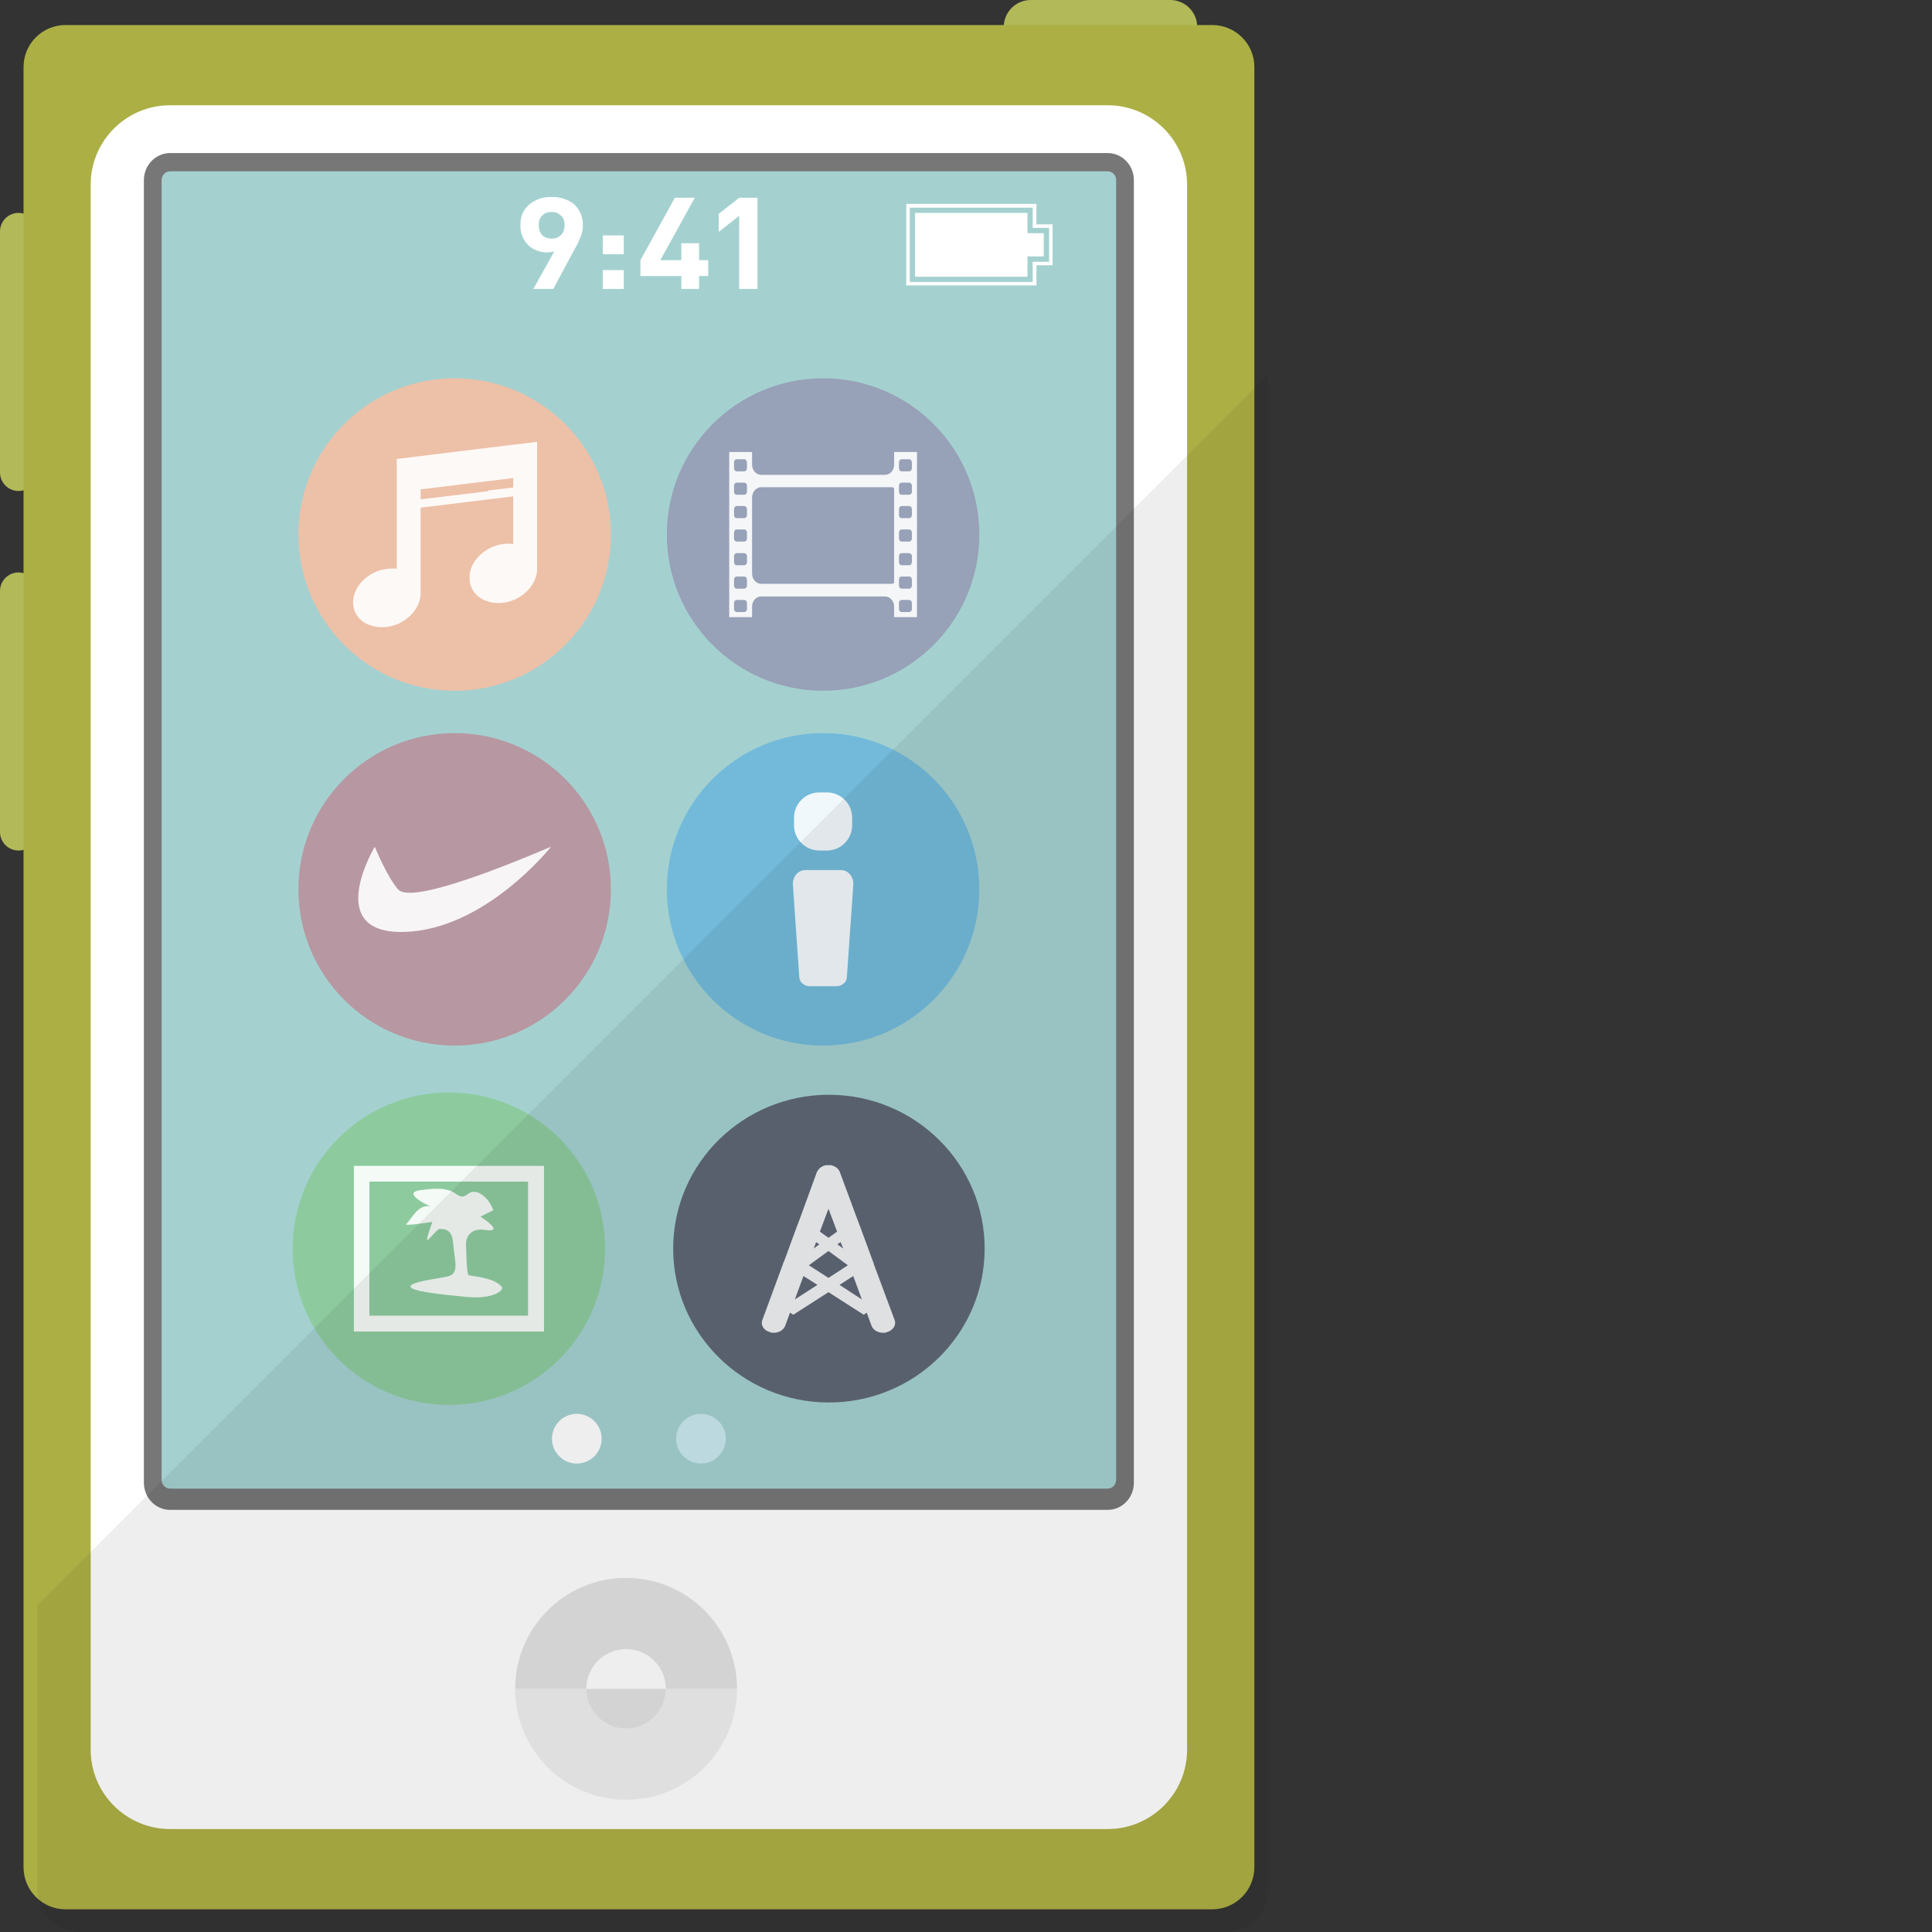 <?xml version="1.0" encoding="iso-8859-1"?>

<!DOCTYPE svg PUBLIC "-//W3C//DTD SVG 1.1//EN" "http://www.w3.org/Graphics/SVG/1.1/DTD/svg11.dtd">

<svg height="800px" width="800px" version="1.1" id="_x35_" xmlns="http://www.w3.org/2000/svg" xmlns:xlink="http://www.w3.org/1999/xlink" 
	 viewBox="0 0 512 512"  xml:space="preserve">
<rect x="0" y="0" width="512" height="512" fill="#333333" stroke="none"/>
<g>
	<g>
		<g>
			<path style="fill:#B2B959;" d="M4.902,56.424C2.206,56.424,0,58.63,0,61.326v63.889c0,2.696,2.206,4.902,4.902,4.902
				c2.696,0,4.902-2.206,4.902-4.902V61.326C9.803,58.63,7.597,56.424,4.902,56.424z"/>
			<path style="fill:#B2B959;" d="M4.902,151.708c-2.696,0-4.902,2.205-4.902,4.902v63.888c0,2.696,2.206,4.902,4.902,4.902
				c2.696,0,4.902-2.205,4.902-4.902v-63.888C9.803,153.913,7.597,151.708,4.902,151.708z"/>
			<path style="fill:#B2B959;" d="M310.14,0h-37.003c-3.921,0-7.13,3.208-7.13,7.13c0,3.921,3.208,7.13,7.13,7.13h37.003
				c3.921,0,7.13-3.208,7.13-7.13C317.27,3.208,314.061,0,310.14,0z"/>
		</g>
		<g>
			<path style="fill:#ACB044;" d="M332.42,17.753v477.045c0,6.203-4.991,11.194-11.194,11.194H17.361
				c-6.131,0-11.122-4.991-11.122-11.194V17.753c0-6.131,4.991-11.122,11.122-11.122h303.866
				C327.429,6.631,332.42,11.621,332.42,17.753z"/>
			<path style="fill:#FFFFFF;" d="M293.536,27.894H45.084c-11.628,0-21.055,9.427-21.055,21.055v414.712
				c0,11.629,9.427,21.055,21.055,21.055h248.453c11.628,0,21.055-9.427,21.055-21.055V48.95
				C314.592,37.321,305.165,27.894,293.536,27.894z"/>
			<path style="fill:#777778;" d="M293.536,40.561h-26.762h-8.462H45.083c-3.839,0-6.95,3.215-6.95,7.18V392.95
				c0,3.966,3.112,7.181,6.951,7.181h248.452c3.839,0,6.951-3.215,6.951-7.181V47.742C300.487,43.776,297.375,40.561,293.536,40.561
				z"/>
			<path style="fill:#A4D1D0;" d="M293.536,45.403H45.083c-1.242,0-2.249,1.04-2.249,2.323v344.45c0,1.283,1.007,2.323,2.249,2.323
				h248.452c1.242,0,2.249-1.04,2.249-2.323V47.726C295.785,46.443,294.778,45.403,293.536,45.403z"/>
			<g>
				<path style="fill:#FFFFFF;" d="M153.822,56.467c-0.428-0.927-0.998-1.711-1.711-2.353c-0.785-0.641-1.64-1.069-2.638-1.426
					c-0.998-0.357-2.139-0.499-3.28-0.499c-1.212,0-2.282,0.142-3.28,0.499c-0.998,0.356-1.854,0.856-2.638,1.497
					c-0.713,0.642-1.355,1.426-1.783,2.353c-0.428,0.927-0.57,1.996-0.57,3.208c0,1.141,0.143,2.139,0.57,2.994
					c0.356,0.927,0.927,1.64,1.569,2.282c0.641,0.571,1.355,1.069,2.21,1.355c0.855,0.356,1.711,0.499,2.638,0.499
					c0.356,0,0.641,0,0.998-0.071c0.356,0,0.641-0.071,0.998-0.214l-5.561,9.982h5.276l5.632-10.481
					c0.642-1.069,1.141-2.139,1.569-3.208c0.428-0.998,0.641-2.139,0.641-3.208C154.464,58.463,154.25,57.394,153.822,56.467z
					 M148.617,62.313c-0.641,0.641-1.426,0.927-2.424,0.927c-1.07,0-1.925-0.356-2.495-0.927c-0.642-0.642-0.927-1.497-0.927-2.638
					c0-1.141,0.285-1.997,0.927-2.567c0.641-0.642,1.497-0.927,2.495-0.927c0.998,0,1.782,0.285,2.424,0.927
					c0.713,0.57,0.998,1.426,0.998,2.567C149.616,60.816,149.331,61.671,148.617,62.313z"/>
				<path style="fill:#FFFFFF;" d="M159.74,71.582v4.991h5.561v-4.991H159.74z M159.74,62.384v4.991h5.561v-4.991H159.74z"/>
				<path style="fill:#FFFFFF;" d="M185.264,68.944v-4.492h-4.705v4.492h-5.561l9.126-16.541h-5.276l-9.126,16.541v4.207h10.837
					v3.422h4.705V73.15h2.424v-4.207H185.264z"/>
				<path style="fill:#FFFFFF;" d="M195.887,52.403l-5.418,4.278v4.777l5.418-4.278v19.393h4.848v-24.17H195.887z"/>
			</g>
			<g>
				<path style="fill:#F0EFEF;" d="M165.92,458.096c-5.819,0-10.536-4.717-10.536-10.536h-18.859
					c0,16.234,13.161,29.395,29.395,29.395s29.395-13.161,29.395-29.395h-18.859C176.457,453.378,171.739,458.096,165.92,458.096z"
					/>
				<path style="fill:#E3E2E2;" d="M165.92,418.164c-16.234,0-29.395,13.16-29.395,29.395h18.859
					c0-5.819,4.717-10.536,10.536-10.536c5.819,0,10.536,4.717,10.536,10.536h18.859
					C195.315,431.325,182.155,418.164,165.92,418.164z"/>
				<path style="fill:#E3E2E2;" d="M165.92,458.096c5.819,0,10.536-4.717,10.536-10.536h-21.073
					C155.384,453.378,160.101,458.096,165.92,458.096z"/>
			</g>
			<g>
				<circle style="fill:#FFFFFF;" cx="152.858" cy="381.271" r="6.582"/>
				<circle style="fill:#C9E8EF;" cx="185.763" cy="381.271" r="6.582"/>
			</g>
			<g>
				<g>
					<path style="fill:#FFFFFF;" d="M274.67,59.461v-5.419h-34.508v21.603h34.508v-5.347h4.278V59.461H274.67z M278.021,69.371
						h-4.349v5.347h-32.582V55.041h32.582v5.347h4.349V69.371z"/>
				</g>
				<polygon style="fill:#FFFFFF;" points="272.295,61.802 272.295,56.424 242.503,56.424 242.503,73.327 272.295,73.327 
					272.295,67.95 276.602,67.95 276.602,61.802 				"/>
			</g>
			<g>
				<circle style="fill:#EDC0A8;" cx="120.491" cy="141.652" r="41.406"/>
				<path style="opacity:0.9;fill:#FFFFFF;" d="M140.846,117.283l-4.848,0.57l-24.526,2.995l-0.571,0.071l-5.775,0.713v29.089
					c-1.782-0.214-3.707,0.071-5.632,0.856c-4.278,1.925-6.702,6.06-5.704,9.696c0.071,0.285,0.142,0.57,0.285,0.856
					c0.784,1.782,2.282,3.066,4.206,3.636c2.139,0.713,4.777,0.641,7.201-0.428c3.636-1.64,5.918-4.848,5.989-7.985v-22.815
					l24.526-2.994v12.619c-1.782-0.214-3.708,0-5.633,0.855c-3.778,1.64-6.131,5.062-5.917,8.342c0,0.784,0.142,1.64,0.499,2.352
					c1.64,3.779,6.773,5.205,11.407,3.208c3.636-1.64,5.918-4.848,5.989-7.985v-33.866L140.846,117.283z M135.998,129.189
					l-6.559,0.784l-0.214,0.214l-17.753,2.139v-2.638l24.526-2.995V129.189z"/>
			</g>
			<g>
				<circle style="fill:#97A1B7;" cx="218.129" cy="141.652" r="41.406"/>
				<path style="opacity:0.9;fill:#FFFFFF;" d="M236.954,119.778v3.351c0,1.497-1.069,2.709-2.424,2.709h-32.797
					c-1.355,0-2.424-1.212-2.424-2.709v-3.351h-6.061v43.776h6.061v-2.781c0-1.497,1.069-2.709,2.424-2.709h32.797
					c1.355,0,2.424,1.212,2.424,2.709v2.781h6.061v-43.776H236.954z M197.955,161.415c0,0.428-0.356,0.784-0.713,0.784h-1.996
					c-0.428,0-0.713-0.356-0.713-0.784v-1.64c0-0.428,0.286-0.784,0.713-0.784h1.996c0.357,0,0.713,0.356,0.713,0.784V161.415z
					 M197.955,155.212c0,0.428-0.356,0.785-0.713,0.785h-1.996c-0.428,0-0.713-0.357-0.713-0.785v-1.64
					c0-0.428,0.286-0.784,0.713-0.784h1.996c0.357,0,0.713,0.356,0.713,0.784V155.212z M197.955,148.939
					c0,0.499-0.356,0.855-0.713,0.855h-1.996c-0.428,0-0.713-0.357-0.713-0.855v-1.569c0-0.428,0.286-0.784,0.713-0.784h1.996
					c0.357,0,0.713,0.356,0.713,0.784V148.939z M197.955,142.735c0,0.428-0.356,0.785-0.713,0.785h-1.996
					c-0.428,0-0.713-0.357-0.713-0.785v-1.568c0-0.499,0.286-0.856,0.713-0.856h1.996c0.357,0,0.713,0.356,0.713,0.856V142.735z
					 M197.955,136.533c0,0.428-0.356,0.785-0.713,0.785h-1.996c-0.428,0-0.713-0.357-0.713-0.785v-1.64
					c0-0.428,0.286-0.784,0.713-0.784h1.996c0.357,0,0.713,0.356,0.713,0.784V136.533z M197.955,130.33
					c0,0.428-0.356,0.785-0.713,0.785h-1.996c-0.428,0-0.713-0.357-0.713-0.785v-1.64c0-0.428,0.286-0.784,0.713-0.784h1.996
					c0.357,0,0.713,0.356,0.713,0.784V130.33z M197.955,124.056c0,0.499-0.356,0.855-0.713,0.855h-1.996
					c-0.428,0-0.713-0.356-0.713-0.855v-1.568c0-0.428,0.286-0.784,0.713-0.784h1.996c0.285,0,0.642,0.285,0.642,0.642
					c0.071,0.071,0.071,0.071,0.071,0.143V124.056z M236.954,154.143c0,0.356-0.214,0.57-0.499,0.57h-34.721
					c-1.355,0-2.424-1.212-2.424-2.709v-20.106c0-1.497,1.069-2.781,2.424-2.781h34.721c0.286,0,0.499,0.285,0.499,0.57V154.143z
					 M241.66,161.415c0,0.428-0.357,0.784-0.713,0.784h-1.996c-0.428,0-0.713-0.356-0.713-0.784v-1.64
					c0-0.428,0.285-0.784,0.713-0.784h1.996c0.356,0,0.713,0.356,0.713,0.784V161.415z M241.66,155.212
					c0,0.428-0.357,0.785-0.713,0.785h-1.996c-0.428,0-0.713-0.357-0.713-0.785v-1.64c0-0.428,0.285-0.784,0.713-0.784h1.996
					c0.356,0,0.713,0.356,0.713,0.784V155.212z M241.66,148.939c0,0.499-0.357,0.855-0.713,0.855h-1.996
					c-0.428,0-0.713-0.357-0.713-0.855v-1.569c0-0.428,0.285-0.784,0.713-0.784h1.996c0.356,0,0.713,0.356,0.713,0.784V148.939z
					 M241.66,142.735c0,0.428-0.357,0.785-0.713,0.785h-1.996c-0.428,0-0.713-0.357-0.713-0.785v-1.568
					c0-0.499,0.285-0.856,0.713-0.856h1.996c0.356,0,0.713,0.356,0.713,0.856V142.735z M241.66,136.533
					c0,0.428-0.357,0.785-0.713,0.785h-1.996c-0.428,0-0.713-0.357-0.713-0.785v-1.64c0-0.428,0.285-0.784,0.713-0.784h1.996
					c0.356,0,0.713,0.356,0.713,0.784V136.533z M241.66,130.33c0,0.428-0.357,0.785-0.713,0.785h-1.996
					c-0.428,0-0.713-0.357-0.713-0.785v-1.64c0-0.428,0.285-0.784,0.713-0.784h1.996c0.356,0,0.713,0.356,0.713,0.784V130.33z
					 M241.66,124.056c0,0.499-0.357,0.855-0.713,0.855h-1.996c-0.428,0-0.713-0.356-0.713-0.855v-1.568
					c0-0.428,0.285-0.784,0.713-0.784h1.996c0.356,0,0.713,0.356,0.713,0.784V124.056z"/>
			</g>
			<g>
				<circle style="fill:#B797A1;" cx="120.491" cy="235.686" r="41.406"/>
				<path style="opacity:0.9;fill:#FFFFFF;" d="M99.327,224.388c0,0-13.86,23.1,7.7,22.587c21.56-0.513,39.013-22.587,39.013-22.587
					c-16.94,7.187-37.473,14.895-40.553,11.298C102.407,232.088,99.327,224.388,99.327,224.388z"/>
			</g>
			<g>
				<circle style="fill:#73BADA;" cx="218.129" cy="235.686" r="41.406"/>
				<g>
					<path style="opacity:0.9;fill:#FFFFFF;" d="M219.145,225.4h-2.032c-3.676,0-6.684-3.008-6.684-6.684v-2.032
						c0-3.676,3.008-6.684,6.684-6.684h2.032c3.676,0,6.684,3.008,6.684,6.684v2.032C225.829,222.392,222.821,225.4,219.145,225.4z"
						/>
					<path style="opacity:0.9;fill:#FFFFFF;" d="M222.819,230.572h-9.381c-1.973,0-3.461,1.813-3.312,3.955l1.704,24.537
						c0.089,1.284,1.357,2.308,2.82,2.308h6.957c1.463,0,2.731-1.024,2.82-2.308l1.704-24.537
						C226.28,232.385,224.792,230.572,222.819,230.572z"/>
				</g>
			</g>
			<g>
				
					<ellipse transform="matrix(1 0.004 -0.004 1 1.446 -0.955)" style="fill:#5E6776;" cx="219.549" cy="330.976" rx="41.271" ry="40.774"/>
				<path style="opacity:0.9;fill:#FFFFFF;" d="M237.097,349.852l-5.632-15.115l0.142-0.071l-0.214-0.143v-0.071l-3.351-9.126
					l-0.998-2.638l-4.491-12.121c0-0.071-0.071-0.143-0.071-0.214c-0.143-0.142-0.214-0.285-0.356-0.499
					c-0.071-0.142-0.214-0.214-0.357-0.356c-0.142-0.142-0.285-0.214-0.499-0.285c-0.142-0.143-0.356-0.214-0.57-0.285
					c-0.071,0-0.143-0.071-0.214-0.071c-0.142-0.071-0.214-0.071-0.285-0.071h-1.283c-0.071,0-0.214,0-0.285,0.071
					c-0.071,0-0.142,0.071-0.285,0.071c-0.214,0.071-0.356,0.143-0.57,0.285c-0.142,0.071-0.285,0.143-0.428,0.285
					c-0.142,0.143-0.285,0.214-0.356,0.356c-0.143,0.214-0.285,0.357-0.356,0.499c0,0.071-0.071,0.143-0.143,0.214l-4.42,12.121
					l-0.998,2.638l-3.351,9.126l-0.214,0.214l0.071,0.071l-5.561,15.115c-0.499,1.355,0.428,2.78,2.139,3.208
					c0.285,0.143,0.57,0.143,0.927,0.143c1.283,0,2.567-0.713,2.994-1.854l1.283-3.493l0.855,0.57l9.34-5.989l9.34,5.989l0.785-0.57
					l1.283,3.493c0.428,1.141,1.711,1.854,3.066,1.854c0.356,0,0.641,0,0.927-0.143
					C236.597,352.632,237.596,351.207,237.097,349.852z M222.766,329.176l0.713,1.711l-1.568-1.141L222.766,329.176z
					 M219.558,320.335l2.281,6.06l-2.281,1.64l-2.282-1.64L219.558,320.335z M216.278,329.176l0.855,0.57l-1.497,1.141
					L216.278,329.176z M210.645,344.362l2.282-6.203l3.708,2.353L210.645,344.362z M214.353,335.307l5.205-3.779l5.133,3.779
					l-5.133,3.351L214.353,335.307z M222.481,340.512l3.636-2.353l2.281,6.203L222.481,340.512z"/>
			</g>
			<g>
				<circle style="fill:#8DCB9F;" cx="118.951" cy="330.916" r="41.406"/>
				<g>
					<path style="opacity:0.9;fill:#FFFFFF;" d="M108.777,340.971c-0.1-1.203,6.314-2.005,9.521-2.606
						c3.207-0.601,2.467-3.26,2.005-6.815c-0.362-2.781,0.054-6.054-3.898-5.854c-0.476,0.024-2.516,2.612-3.118,2.93
						c-0.601,0.318,1.303-4.811,1.303-4.811s-7.941,1.264-6.916,0.519c1.102-0.802,3.207-5.613,6.414-4.535
						c0.769,0.258-8.269-3.643-2.706-4.385c3.007-0.401,6.915-0.902,9.321,0.902c2.405,1.804,2.793-0.039,4.31-0.401
						c2.205-0.526,4.811,2.105,5.713,4.811l-3.408,1.687c0,0,7.035,4.456,1.1,3.515c-3.204-0.508-5.109,1.413-4.908,4.22
						c0.059,0.824,0.109,7.701,0.702,7.804c3.221,0.558,6.815,0.916,8.719,3.02c0.851,0.94-2.205,3.432-9.421,2.718
						C116.294,342.975,108.877,342.174,108.777,340.971z"/>
					<g style="opacity:0.9;">
						<g>
							<path style="fill:#FFFFFF;" d="M93.791,308.999v43.848h50.335v-43.848H93.791z M139.991,348.711H97.854v-35.577h42.136
								V348.711z"/>
						</g>
						<g>
							<path style="fill:#FFFFFF;" d="M93.791,308.999v43.848h50.335v-43.848H93.791z M139.991,348.711H97.854v-35.577h42.136
								V348.711z"/>
						</g>
					</g>
				</g>
			</g>
		</g>
	</g>
	<path style="opacity:0.07;fill:#040000;" d="M9.91,425.407v75.435c0,6.162,4.996,11.158,11.158,11.158h303.862
		c6.162,0,11.158-4.996,11.158-11.158V99.228L9.91,425.407z"/>
</g>
</svg>